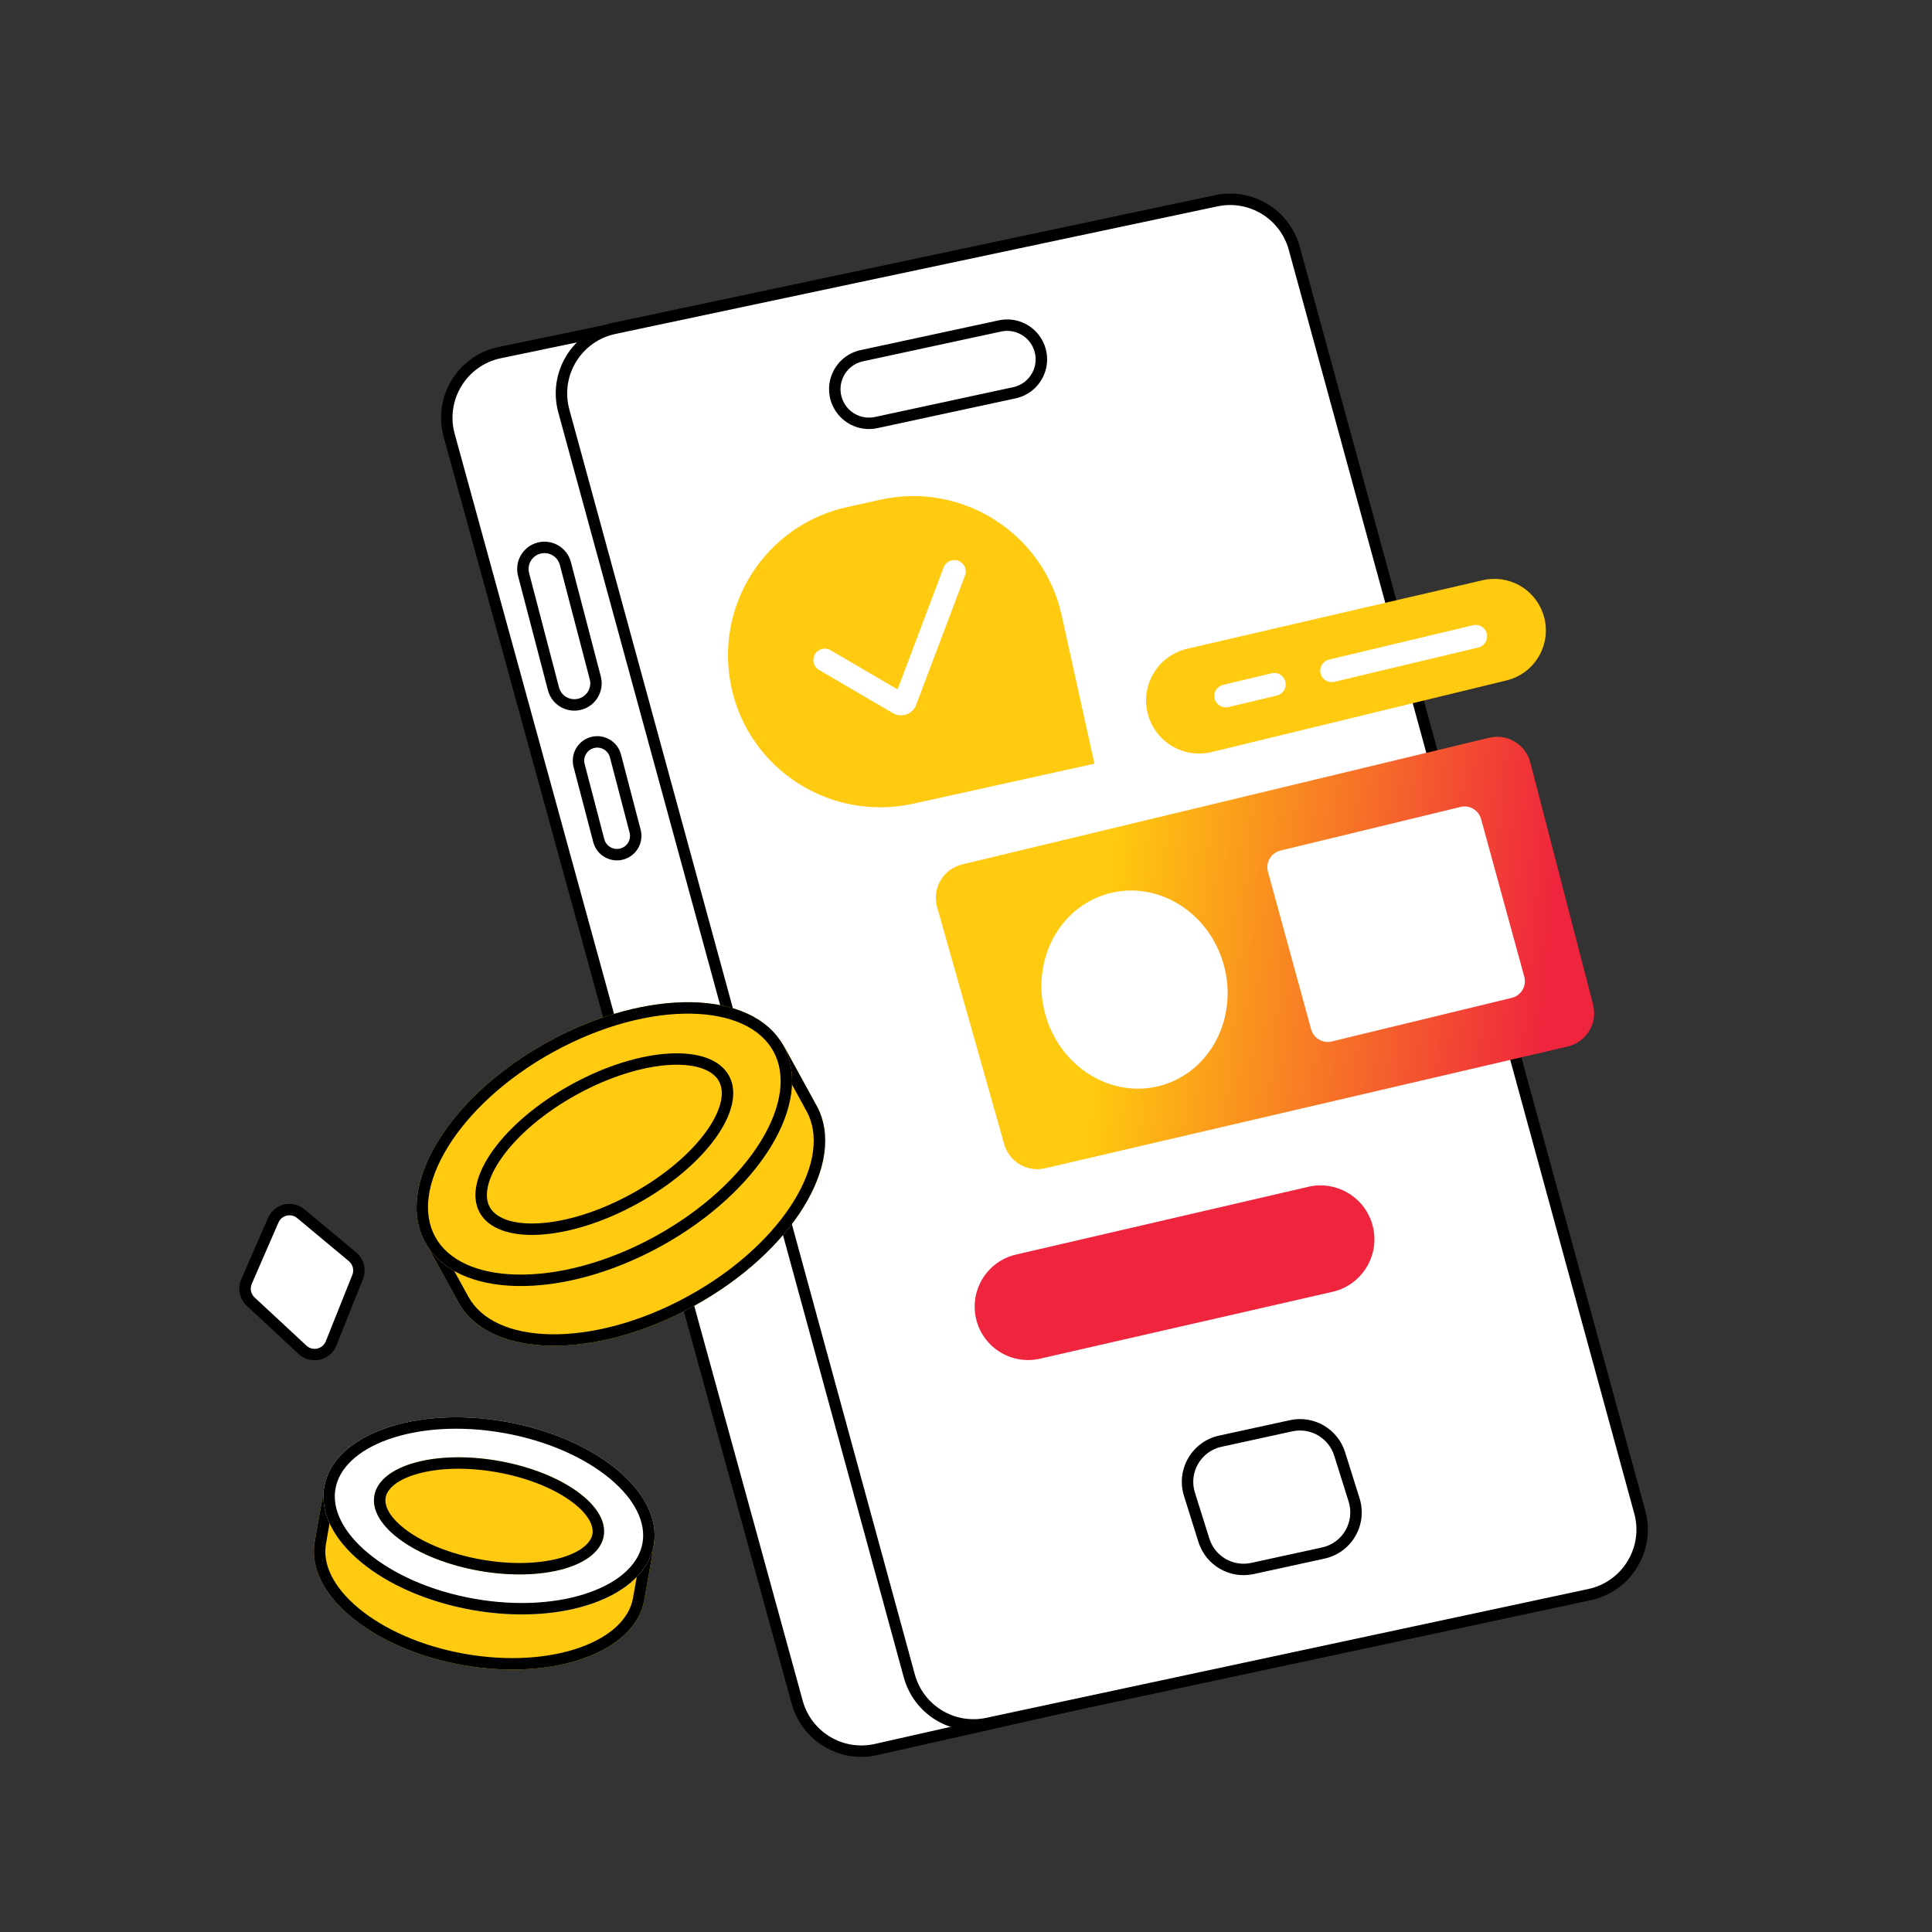 <svg width="64" height="64" viewBox="0 0 64 64" fill="none" xmlns="http://www.w3.org/2000/svg">
<rect x="0" y="0" width="64" height="64" fill="#333333" stroke="none"/>
<path d="M26.409 56.389L14.88 14.421C14.543 13.195 15.312 11.939 16.556 11.68L36.508 7.532C37.643 7.296 38.767 7.98 39.078 9.097L50.697 50.702C51.036 51.916 50.288 53.167 49.058 53.444L37.025 56.151L29.018 57.955C27.869 58.214 26.72 57.525 26.409 56.389Z" fill="white"/>
<path fill-rule="evenodd" clip-rule="evenodd" d="M36.469 7.347C37.701 7.09 38.922 7.833 39.26 9.046L50.878 50.651C51.247 51.97 50.435 53.328 49.099 53.629L37.066 56.336L37.066 56.336L29.059 58.14C27.812 58.421 26.564 57.672 26.226 56.44L14.697 14.472C14.332 13.14 15.165 11.776 16.517 11.495L36.469 7.347ZM38.896 9.148C38.611 8.127 37.583 7.502 36.546 7.717L16.595 11.866C15.457 12.102 14.755 13.251 15.062 14.371L26.591 56.339C26.876 57.377 27.926 58.007 28.976 57.771L36.983 55.966L36.983 55.966L49.016 53.26C50.14 53.007 50.824 51.863 50.514 50.753L38.896 9.148Z" fill="black"/>
<path d="M30.122 55.517L18.678 13.614C18.344 12.392 19.107 11.141 20.346 10.878L40.293 6.651C41.435 6.409 42.567 7.099 42.875 8.225L54.32 50.088C54.654 51.309 53.893 52.559 52.655 52.824L32.709 57.091C31.566 57.335 30.43 56.645 30.122 55.517Z" fill="white"/>
<path fill-rule="evenodd" clip-rule="evenodd" d="M40.253 6.465C41.493 6.203 42.723 6.952 43.057 8.175L54.502 50.038C54.864 51.363 54.038 52.721 52.694 53.009L32.748 57.276C31.507 57.541 30.274 56.791 29.939 55.566L18.495 13.664C18.132 12.337 18.961 10.978 20.307 10.693L40.253 6.465ZM42.692 8.275C42.41 7.246 41.375 6.615 40.331 6.836L20.385 11.063C19.252 11.303 18.555 12.447 18.86 13.564L30.305 55.467C30.586 56.498 31.624 57.129 32.669 56.906L52.615 52.638C53.746 52.396 54.442 51.253 54.137 50.138L42.692 8.275Z" fill="black"/>
<path d="M17.161 19.078C17.034 18.594 17.324 18.1 17.807 17.973V17.973C18.291 17.847 18.786 18.136 18.912 18.62L19.902 22.407C20.029 22.891 19.739 23.385 19.256 23.512V23.512C18.772 23.638 18.277 23.349 18.151 22.865L17.161 19.078Z" fill="white"/>
<path fill-rule="evenodd" clip-rule="evenodd" d="M19.536 22.503L18.546 18.716C18.472 18.434 18.184 18.266 17.903 18.34C17.622 18.413 17.453 18.701 17.527 18.982L18.517 22.769C18.591 23.05 18.879 23.219 19.16 23.145C19.441 23.072 19.61 22.784 19.536 22.503ZM17.807 17.973C17.324 18.1 17.034 18.594 17.161 19.078L18.151 22.865C18.277 23.349 18.772 23.638 19.256 23.512C19.739 23.385 20.029 22.891 19.902 22.407L18.912 18.62C18.786 18.136 18.291 17.847 17.807 17.973Z" fill="black"/>
<path d="M19 25.404C18.887 24.97 19.146 24.527 19.58 24.413V24.413C20.014 24.3 20.458 24.559 20.571 24.993L21.222 27.484C21.336 27.918 21.076 28.361 20.642 28.475V28.475C20.209 28.588 19.765 28.329 19.652 27.895L19 25.404Z" fill="white"/>
<path fill-rule="evenodd" clip-rule="evenodd" d="M20.856 27.58L20.205 25.089C20.144 24.858 19.907 24.719 19.676 24.78C19.445 24.84 19.306 25.077 19.367 25.308L20.018 27.799C20.079 28.03 20.315 28.169 20.547 28.108C20.778 28.048 20.917 27.811 20.856 27.58ZM19.58 24.413C19.146 24.527 18.887 24.97 19 25.404L19.652 27.895C19.765 28.329 20.209 28.588 20.642 28.475C21.076 28.361 21.336 27.918 21.222 27.484L20.571 24.993C20.458 24.559 20.014 24.3 19.58 24.413Z" fill="black"/>
<path fill-rule="evenodd" clip-rule="evenodd" d="M33.165 10.982L28.587 11.969C28.003 12.094 27.682 12.725 27.923 13.272C28.104 13.681 28.547 13.907 28.985 13.813L33.563 12.826C34.147 12.7 34.468 12.07 34.227 11.523C34.046 11.114 33.603 10.887 33.165 10.982ZM28.508 11.598C27.689 11.775 27.239 12.658 27.577 13.425C27.83 13.998 28.452 14.315 29.065 14.183L33.643 13.196C34.461 13.02 34.912 12.136 34.574 11.37C34.32 10.796 33.699 10.479 33.085 10.612L28.508 11.598Z" fill="black"/>
<path fill-rule="evenodd" clip-rule="evenodd" d="M39.222 49.557C38.946 48.679 39.483 47.753 40.382 47.557L42.73 47.045C43.522 46.872 44.315 47.332 44.558 48.106L45.037 49.631C45.313 50.509 44.776 51.435 43.876 51.631L41.529 52.143C40.737 52.316 39.944 51.855 39.7 51.082L39.222 49.557ZM40.463 47.927C39.781 48.076 39.374 48.778 39.583 49.443L40.062 50.968C40.246 51.555 40.847 51.904 41.448 51.773L43.796 51.261C44.478 51.112 44.885 50.41 44.676 49.744L44.197 48.219C44.013 47.633 43.411 47.284 42.81 47.415L40.463 47.927Z" fill="black"/>
<path d="M33.266 37.904L31.043 30.049C30.868 29.428 31.244 28.786 31.871 28.635L49.328 24.439C49.931 24.294 50.538 24.658 50.694 25.258L52.772 33.275C52.932 33.893 52.552 34.522 51.93 34.667L34.617 38.701C34.026 38.839 33.431 38.488 33.266 37.904Z" fill="url(#paint0_linear_1565_4487)"/>
<path d="M43.34 39.314L33.658 41.559C32.676 41.786 32.083 42.786 32.352 43.757C32.605 44.668 33.53 45.219 34.452 45.008L44.141 42.793C45.169 42.558 45.77 41.489 45.437 40.488C45.145 39.614 44.237 39.106 43.34 39.314Z" fill="#EF243D"/>
<path d="M49.117 19.22L39.326 21.491C38.352 21.717 37.762 22.71 38.029 23.674C38.283 24.588 39.217 25.136 40.139 24.912L49.905 22.54C50.887 22.302 51.447 21.267 51.111 20.314C50.822 19.495 49.963 19.024 49.117 19.22Z" fill="#FFCA0F"/>
<path fill-rule="evenodd" clip-rule="evenodd" d="M40.236 23.143C40.188 22.939 40.313 22.735 40.517 22.686L42.124 22.303C42.328 22.255 42.532 22.38 42.58 22.584C42.629 22.787 42.503 22.991 42.3 23.04L40.693 23.423C40.489 23.472 40.285 23.346 40.236 23.143ZM48.972 21.448L44.199 22.587C43.996 22.635 43.792 22.509 43.743 22.306C43.694 22.103 43.82 21.898 44.023 21.85L48.797 20.711C49 20.662 49.204 20.788 49.253 20.991C49.301 21.195 49.176 21.399 48.972 21.448Z" fill="white"/>
<path d="M40.541 31.97C41.022 33.726 40.088 35.513 38.454 35.961C36.82 36.409 35.105 35.349 34.624 33.593C34.142 31.837 35.077 30.05 36.711 29.602C38.344 29.154 40.059 30.214 40.541 31.97Z" fill="white"/>
<path d="M28.064 16.797L29.168 16.553C31.875 15.955 34.569 17.665 35.169 20.383L36.254 25.298L30.234 26.627C27.515 27.217 24.831 25.504 24.234 22.797C23.634 20.08 25.346 17.397 28.064 16.797Z" fill="#FFCA0F"/>
<path fill-rule="evenodd" clip-rule="evenodd" d="M31.746 18.577C31.942 18.651 32.041 18.869 31.967 19.065L30.348 23.351C30.231 23.661 29.863 23.791 29.577 23.624L27.13 22.193C26.949 22.087 26.889 21.855 26.994 21.675C27.1 21.494 27.332 21.433 27.512 21.539L29.733 22.838L31.258 18.798C31.332 18.602 31.55 18.503 31.746 18.577Z" fill="white"/>
<path d="M12.747 47.947C11.799 47.78 10.896 48.412 10.728 49.36L10.452 50.919C10.448 50.945 10.444 50.971 10.441 50.997C10.435 51.023 10.43 51.049 10.425 51.075C10.12 52.798 12.318 54.626 15.332 55.159C18.347 55.692 21.037 54.727 21.342 53.005C21.346 52.978 21.351 52.952 21.354 52.926C21.36 52.9 21.365 52.875 21.369 52.849L21.645 51.289C21.812 50.342 21.18 49.438 20.233 49.27L12.747 47.947Z" fill="#FFCA0F"/>
<path fill-rule="evenodd" clip-rule="evenodd" d="M10.814 51.063L10.81 51.079C10.806 51.099 10.802 51.12 10.798 51.141C10.679 51.811 11.038 52.575 11.876 53.272C12.705 53.962 13.944 54.529 15.398 54.786C16.852 55.043 18.21 54.935 19.226 54.571C20.252 54.203 20.851 53.608 20.969 52.939C20.973 52.918 20.976 52.897 20.979 52.876L20.981 52.859L20.984 52.843C20.989 52.823 20.993 52.803 20.997 52.783L21.272 51.223C21.403 50.482 20.908 49.774 20.167 49.643L12.681 48.32C11.939 48.189 11.232 48.684 11.101 49.426L10.825 50.985C10.822 51.006 10.819 51.026 10.816 51.046L10.814 51.063ZM10.441 50.997C10.435 51.023 10.43 51.049 10.425 51.075C10.12 52.798 12.318 54.626 15.332 55.159C18.347 55.692 21.037 54.727 21.342 53.005C21.346 52.978 21.351 52.952 21.354 52.926C21.36 52.9 21.365 52.875 21.369 52.849L21.645 51.289C21.812 50.342 21.18 49.438 20.233 49.27L12.747 47.947C11.799 47.78 10.896 48.412 10.728 49.36L10.452 50.919C10.448 50.945 10.444 50.971 10.441 50.997Z" fill="black"/>
<path d="M21.657 51.18C21.352 52.903 18.662 53.867 15.647 53.334C12.632 52.801 10.435 50.973 10.74 49.251C11.044 47.528 13.735 46.563 16.75 47.096C19.764 47.629 21.961 49.457 21.657 51.18Z" fill="white"/>
<path fill-rule="evenodd" clip-rule="evenodd" d="M19.54 52.746C20.567 52.378 21.165 51.784 21.284 51.114C21.402 50.444 21.044 49.68 20.206 48.983C19.377 48.293 18.138 47.726 16.684 47.469C15.229 47.212 13.871 47.32 12.856 47.684C11.829 48.052 11.231 48.647 11.113 49.316C10.994 49.986 11.353 50.75 12.191 51.447C13.02 52.137 14.258 52.704 15.713 52.961C17.167 53.218 18.525 53.11 19.54 52.746ZM15.647 53.334C18.662 53.867 21.352 52.903 21.657 51.18C21.961 49.457 19.764 47.629 16.75 47.096C13.735 46.563 11.044 47.528 10.74 49.251C10.435 50.973 12.632 52.801 15.647 53.334Z" fill="black"/>
<path d="M19.998 50.886C19.82 51.891 17.976 52.405 15.878 52.035C13.78 51.664 12.223 50.549 12.401 49.544C12.579 48.539 14.423 48.025 16.521 48.395C18.619 48.766 20.176 49.881 19.998 50.886Z" fill="#FFCA0F"/>
<path fill-rule="evenodd" clip-rule="evenodd" d="M18.556 51.612C19.266 51.414 19.576 51.097 19.625 50.821C19.674 50.544 19.491 50.14 18.892 49.711C18.319 49.3 17.461 48.946 16.455 48.768C15.45 48.591 14.523 48.629 13.843 48.819C13.133 49.016 12.823 49.333 12.774 49.61C12.725 49.886 12.908 50.29 13.507 50.719C14.081 51.13 14.938 51.484 15.944 51.662C16.95 51.84 17.877 51.801 18.556 51.612ZM15.878 52.035C17.976 52.405 19.82 51.891 19.998 50.886C20.176 49.881 18.619 48.766 16.521 48.395C14.423 48.025 12.579 48.539 12.401 49.544C12.223 50.549 13.78 51.664 15.878 52.035Z" fill="black"/>
<path d="M15 38.382C13.97 38.947 13.593 40.241 14.158 41.271L15.089 42.966C15.104 42.994 15.12 43.022 15.137 43.049C15.151 43.078 15.166 43.107 15.182 43.135C16.21 45.008 19.699 45.068 22.976 43.269C26.253 41.471 28.077 38.495 27.049 36.622C27.033 36.593 27.017 36.565 27 36.537C26.986 36.509 26.971 36.48 26.956 36.452L26.025 34.757C25.46 33.727 24.167 33.351 23.137 33.916L15 38.382Z" fill="#FFCA0F"/>
<path fill-rule="evenodd" clip-rule="evenodd" d="M15.469 42.866L15.476 42.881C15.488 42.905 15.501 42.929 15.514 42.953C15.934 43.719 16.896 44.177 18.242 44.2C19.576 44.223 21.203 43.811 22.794 42.937C24.386 42.064 25.607 40.913 26.304 39.775C27.007 38.628 27.137 37.57 26.717 36.804C26.704 36.78 26.69 36.757 26.676 36.734L26.668 36.72L26.66 36.705C26.649 36.681 26.637 36.658 26.624 36.635L25.693 34.939C25.229 34.093 24.166 33.783 23.319 34.248L15.182 38.714C14.335 39.179 14.026 40.242 14.49 41.088L15.421 42.784C15.434 42.807 15.447 42.83 15.46 42.852L15.469 42.866ZM15.137 43.049C15.151 43.078 15.166 43.107 15.182 43.135C16.21 45.008 19.699 45.068 22.976 43.269C26.253 41.471 28.077 38.495 27.049 36.622C27.033 36.593 27.017 36.565 27 36.537C26.986 36.509 26.971 36.48 26.956 36.452L26.025 34.757C25.46 33.727 24.167 33.351 23.137 33.916L15 38.382C13.97 38.947 13.593 40.241 14.158 41.271L15.089 42.966C15.104 42.994 15.12 43.022 15.137 43.049Z" fill="black"/>
<path d="M25.953 34.644C26.98 36.516 25.157 39.492 21.88 41.291C18.603 43.09 15.113 43.03 14.086 41.157C13.058 39.285 14.881 36.309 18.158 34.51C21.435 32.711 24.925 32.771 25.953 34.644Z" fill="#FFCA0F"/>
<path fill-rule="evenodd" clip-rule="evenodd" d="M25.208 37.797C25.911 36.65 26.041 35.592 25.62 34.826C25.2 34.06 24.238 33.602 22.892 33.579C21.559 33.556 19.932 33.968 18.34 34.842C16.749 35.715 15.527 36.867 14.831 38.004C14.127 39.151 13.997 40.209 14.418 40.975C14.838 41.741 15.8 42.199 17.146 42.222C18.479 42.245 20.106 41.833 21.698 40.959C23.289 40.086 24.511 38.934 25.208 37.797ZM21.88 41.291C25.157 39.492 26.98 36.516 25.953 34.644C24.925 32.771 21.435 32.711 18.158 34.51C14.881 36.309 13.058 39.285 14.086 41.157C15.113 43.03 18.603 43.09 21.88 41.291Z" fill="black"/>
<path d="M24.148 35.634C24.748 36.726 23.385 38.627 21.105 39.878C18.825 41.13 16.49 41.259 15.89 40.167C15.291 39.074 16.653 37.174 18.934 35.922C21.214 34.671 23.549 34.542 24.148 35.634Z" fill="#FFCA0F"/>
<path fill-rule="evenodd" clip-rule="evenodd" d="M23.399 37.476C23.928 36.738 24.006 36.161 23.816 35.816C23.627 35.471 23.098 35.227 22.192 35.277C21.317 35.326 20.218 35.65 19.116 36.254C18.014 36.859 17.151 37.612 16.64 38.325C16.111 39.062 16.033 39.639 16.222 39.984C16.412 40.33 16.94 40.574 17.846 40.523C18.722 40.475 19.821 40.151 20.923 39.546C22.025 38.942 22.888 38.188 23.399 37.476ZM21.105 39.878C23.385 38.627 24.748 36.726 24.148 35.634C23.549 34.542 21.214 34.671 18.934 35.922C16.653 37.174 15.291 39.074 15.89 40.167C16.49 41.259 18.825 41.13 21.105 39.878Z" fill="black"/>
<path d="M8.166 42.454L9.051 40.422C9.208 40.063 9.665 39.955 9.965 40.205L11.678 41.633C11.874 41.795 11.942 42.066 11.848 42.302L10.968 44.502C10.815 44.885 10.326 44.995 10.024 44.714L8.305 43.118C8.122 42.949 8.066 42.682 8.166 42.454Z" fill="white"/>
<path fill-rule="evenodd" clip-rule="evenodd" d="M9.844 40.351C9.64 40.181 9.331 40.254 9.225 40.497L8.34 42.529C8.272 42.684 8.31 42.865 8.434 42.98L10.152 44.576C10.357 44.766 10.689 44.691 10.792 44.432L11.672 42.231C11.736 42.071 11.689 41.888 11.557 41.778L9.844 40.351ZM8.878 40.346C9.084 39.872 9.689 39.728 10.086 40.06L11.799 41.487C12.058 41.703 12.148 42.06 12.023 42.372L11.144 44.572C10.942 45.079 10.294 45.224 9.895 44.853L8.176 43.257C7.934 43.033 7.861 42.68 7.992 42.378L8.878 40.346Z" fill="black"/>
<path d="M43.615 34.048L42.185 28.828C42.129 28.622 42.254 28.41 42.462 28.36L48.426 26.915C48.625 26.867 48.827 26.985 48.881 27.183L50.311 32.403C50.367 32.609 50.242 32.821 50.035 32.871L44.07 34.316C43.871 34.364 43.669 34.245 43.615 34.048Z" fill="white"/>
<path fill-rule="evenodd" clip-rule="evenodd" d="M48.382 26.731C48.68 26.659 48.982 26.837 49.063 27.133L50.493 32.353C50.578 32.662 50.39 32.98 50.079 33.055L44.114 34.5C43.816 34.572 43.514 34.394 43.433 34.098L42.003 28.878C41.918 28.569 42.106 28.251 42.417 28.176L48.382 26.731ZM48.698 27.233C48.671 27.134 48.57 27.075 48.471 27.099L42.506 28.544C42.402 28.569 42.34 28.675 42.368 28.778L43.798 33.998C43.825 34.097 43.926 34.156 44.025 34.132L49.99 32.687C50.094 32.662 50.156 32.556 50.128 32.453L48.698 27.233Z" fill="white"/>
<defs>
<linearGradient id="paint0_linear_1565_4487" x1="36.591" y1="31.562" x2="51.36" y2="32.888" gradientUnits="userSpaceOnUse">
<stop stop-color="#FFCA0F"/>
<stop offset="1" stop-color="#EF243D"/>
</linearGradient>
</defs>
</svg>
